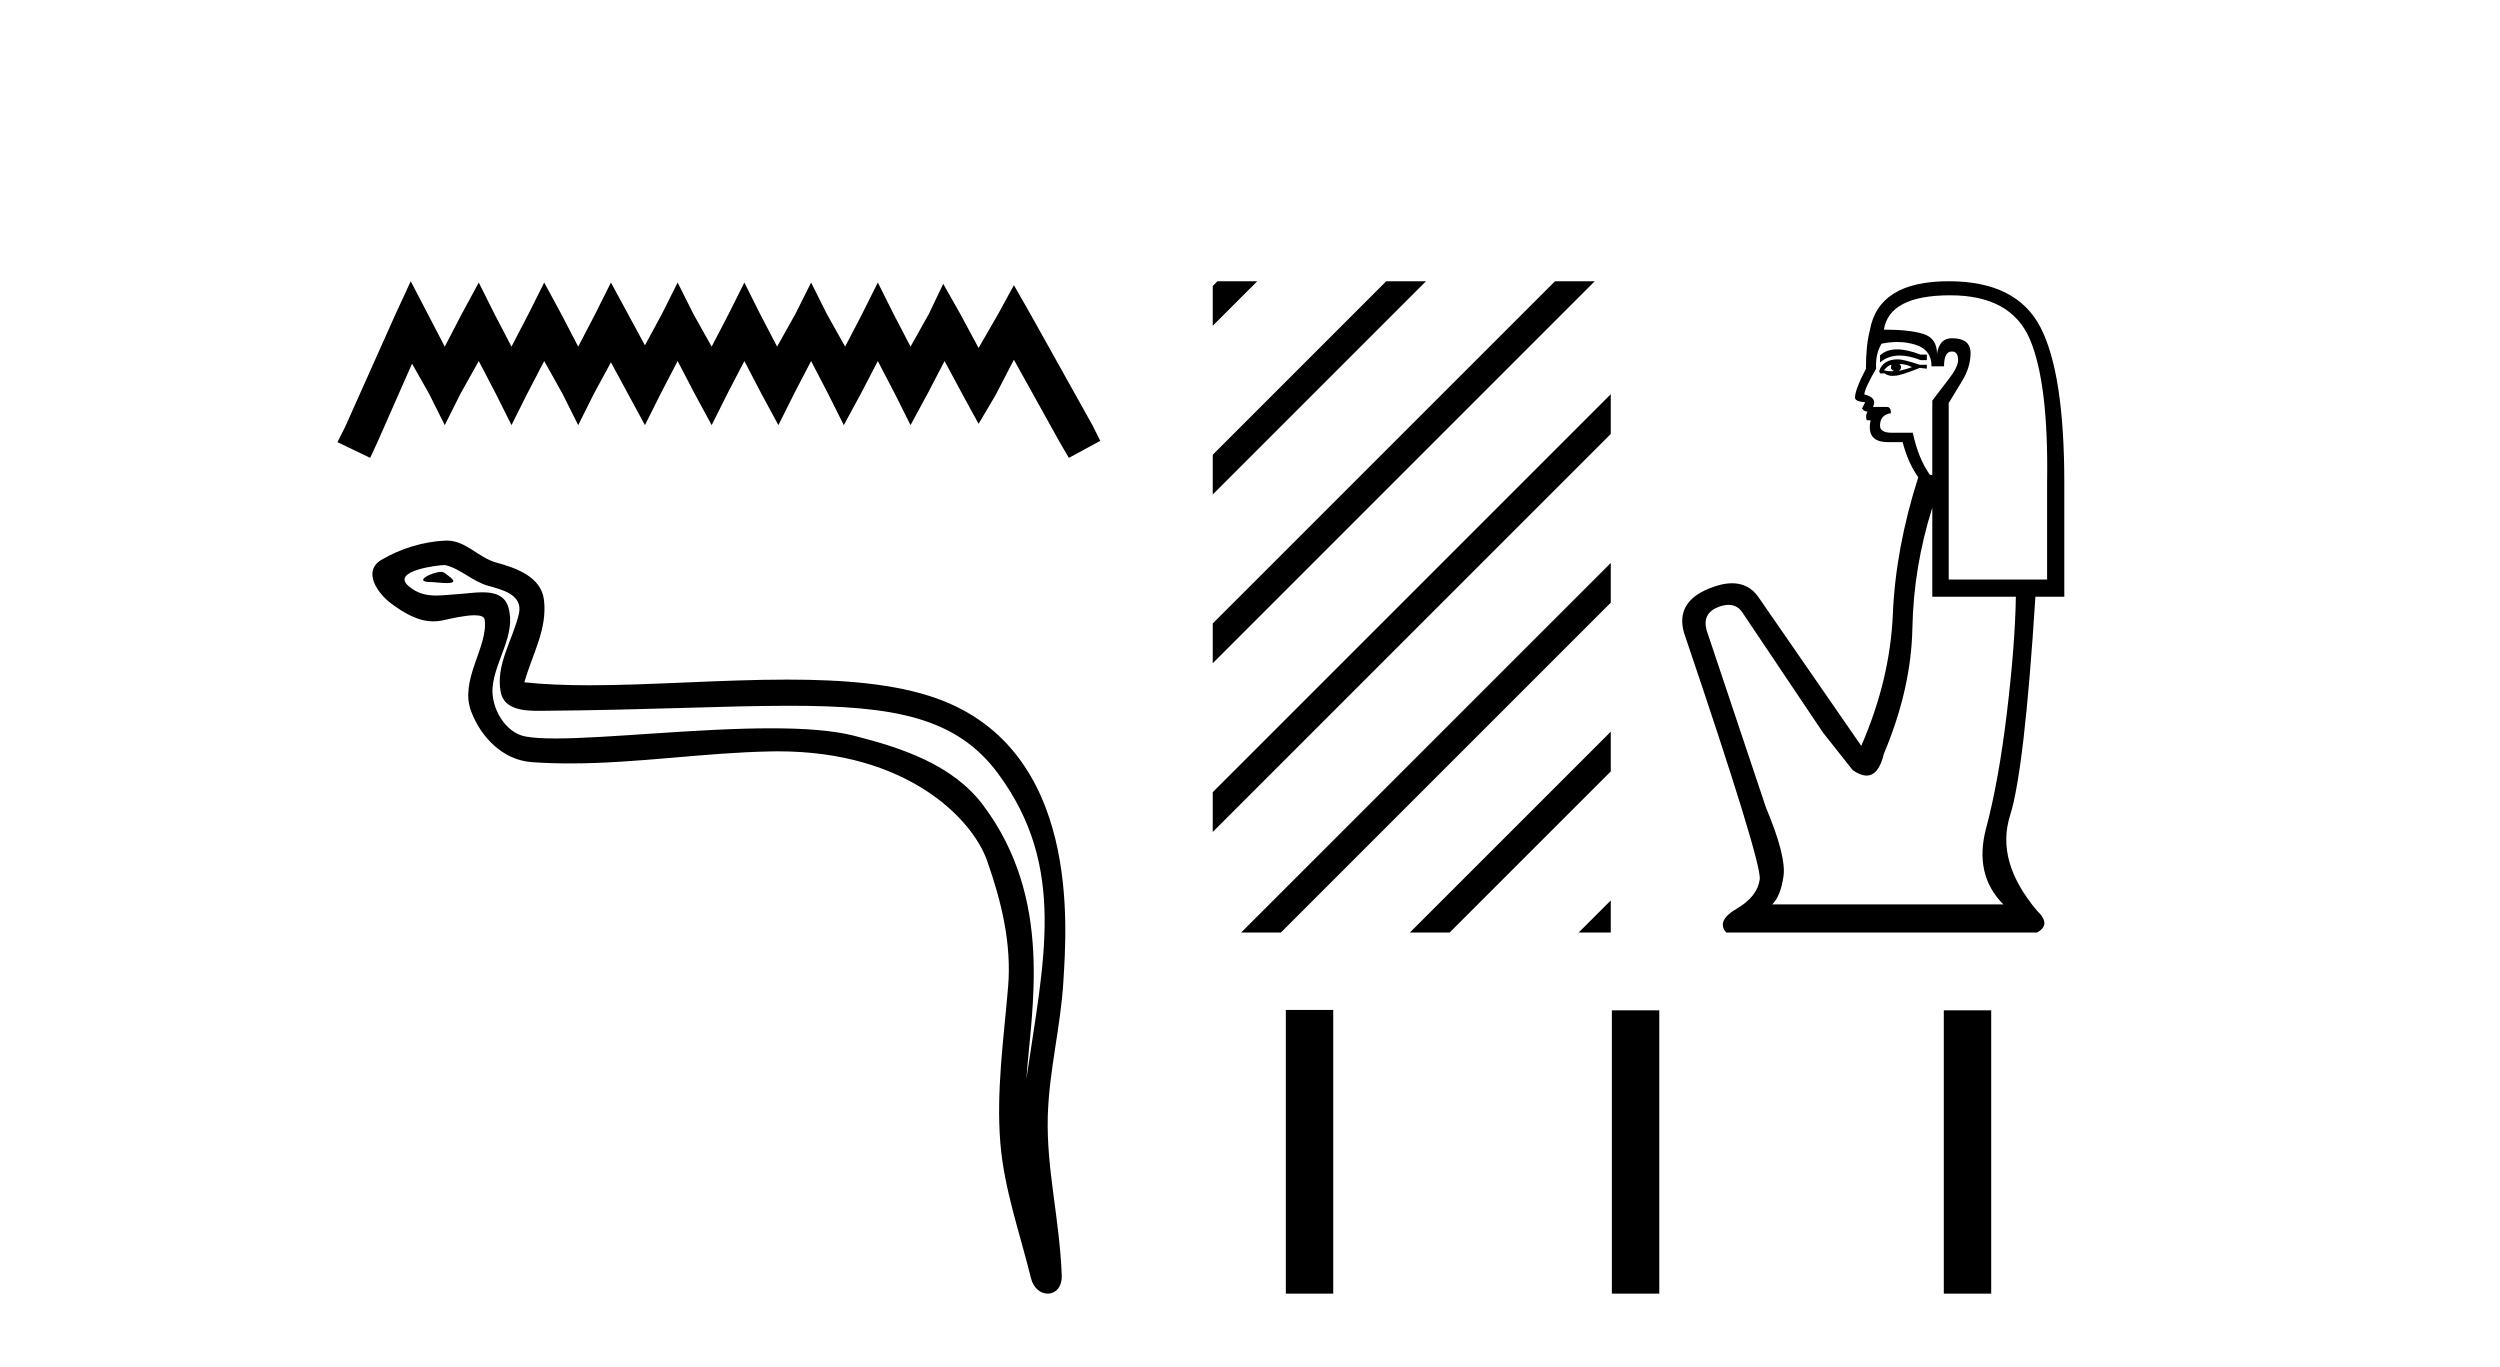 <?xml version='1.0' encoding='UTF-8' standalone='yes'?><svg xmlns='http://www.w3.org/2000/svg' xmlns:xlink='http://www.w3.org/1999/xlink' width='75.0' height='41.0' ><path d='M 12.322 8.437 L 11.851 9.457 L 10.36 12.794 L 10.124 13.265 L 11.105 13.736 L 11.341 13.225 L 12.361 10.91 L 12.872 11.812 L 13.343 12.754 L 13.814 11.812 L 14.363 10.831 L 14.874 11.812 L 15.345 12.754 L 15.816 11.812 L 16.326 10.831 L 16.875 11.812 L 17.346 12.754 L 17.817 11.812 L 18.328 10.87 L 18.838 11.812 L 19.348 12.754 L 19.819 11.812 L 20.329 10.831 L 20.84 11.812 L 21.35 12.754 L 21.821 11.812 L 22.331 10.831 L 22.842 11.812 L 23.352 12.754 L 23.823 11.812 L 24.333 10.831 L 24.843 11.812 L 25.314 12.754 L 25.825 11.812 L 26.335 10.831 L 26.845 11.812 L 27.316 12.754 L 27.826 11.812 L 28.337 10.831 L 28.886 11.852 L 29.357 12.715 L 29.868 11.852 L 30.417 10.792 L 31.791 13.265 L 32.066 13.736 L 33.008 13.225 L 32.772 12.754 L 30.888 9.379 L 30.417 8.555 L 29.946 9.418 L 29.357 10.439 L 28.808 9.418 L 28.297 8.515 L 27.866 9.418 L 27.316 10.399 L 26.806 9.418 L 26.335 8.476 L 25.864 9.418 L 25.354 10.399 L 24.804 9.418 L 24.333 8.476 L 23.862 9.418 L 23.313 10.399 L 22.802 9.418 L 22.331 8.476 L 21.86 9.418 L 21.35 10.399 L 20.801 9.418 L 20.329 8.476 L 19.858 9.418 L 19.348 10.36 L 18.838 9.418 L 18.328 8.476 L 17.857 9.418 L 17.346 10.399 L 16.836 9.418 L 16.326 8.476 L 15.855 9.418 L 15.345 10.399 L 14.834 9.418 L 14.363 8.476 L 13.853 9.418 L 13.343 10.399 L 12.833 9.418 L 12.322 8.437 Z' style='fill:#000000;stroke:none' /><path d='M 13.236 17.156 C 12.979 17.156 12.347 17.46 12.94 17.463 C 13.036 17.463 13.25 17.492 13.408 17.492 C 13.596 17.492 13.706 17.451 13.446 17.271 C 13.383 17.228 13.326 17.158 13.245 17.156 C 13.242 17.156 13.239 17.156 13.236 17.156 ZM 13.335 16.952 C 13.346 16.952 13.353 16.952 13.357 16.953 C 13.814 17.059 14.174 17.443 14.648 17.575 C 15.047 17.686 15.703 17.835 15.566 18.419 C 15.383 19.199 14.859 19.954 15.023 20.77 C 15.126 21.28 15.696 21.325 16.156 21.325 C 16.233 21.325 16.306 21.324 16.374 21.323 C 19.379 21.3 21.766 21.173 23.68 21.173 C 26.82 21.173 28.69 21.514 29.942 23.207 C 32.018 26.015 31.308 28.824 30.791 32.37 C 30.936 30.278 31.63 26.982 29.479 24.136 C 28.57 22.933 27.03 22.428 25.613 22.07 C 24.962 21.906 24.093 21.849 23.134 21.849 C 20.919 21.849 18.228 22.154 16.663 22.154 C 16.291 22.154 15.982 22.137 15.758 22.094 C 15.155 21.979 14.725 21.236 14.778 20.62 C 14.849 19.803 15.493 19.044 15.251 18.219 C 15.144 17.852 14.823 17.769 14.475 17.769 C 14.226 17.769 13.962 17.811 13.752 17.822 C 13.525 17.834 13.302 17.866 13.084 17.866 C 12.795 17.866 12.516 17.81 12.248 17.574 C 11.738 17.124 13.131 16.952 13.335 16.952 ZM 13.404 16.217 C 13.389 16.217 13.373 16.217 13.357 16.218 C 12.694 16.25 12.028 16.454 11.454 16.788 C 10.854 17.136 11.336 17.812 11.741 18.11 C 12.115 18.385 12.534 18.641 13.004 18.641 C 13.095 18.641 13.188 18.632 13.282 18.611 C 13.522 18.558 13.945 18.458 14.235 18.458 C 14.405 18.458 14.529 18.493 14.541 18.592 C 14.648 19.405 13.781 20.391 14.131 21.331 C 14.417 22.101 15.074 22.8 15.951 22.864 C 16.335 22.891 16.718 22.903 17.102 22.903 C 19.123 22.903 21.134 22.576 23.155 22.542 C 23.22 22.541 23.284 22.54 23.347 22.54 C 27.22 22.54 29.168 24.563 29.612 25.819 C 30.042 27.036 30.352 28.31 30.243 29.606 C 30.112 31.165 29.883 32.738 30.011 34.297 C 30.123 35.673 30.601 37.007 30.928 38.342 C 31.004 38.653 31.225 38.809 31.432 38.809 C 31.658 38.809 31.867 38.623 31.852 38.251 C 31.784 36.532 31.388 35.062 31.434 33.477 C 31.473 32.114 31.822 30.801 31.902 29.434 C 31.995 27.849 32.437 22.511 28.113 20.957 C 26.868 20.509 25.29 20.388 23.617 20.388 C 21.637 20.388 19.524 20.558 17.675 20.558 C 16.983 20.558 16.329 20.534 15.731 20.469 C 15.97 19.621 16.425 18.881 16.319 17.996 C 16.235 17.297 15.471 17.036 14.89 16.877 C 14.347 16.728 13.979 16.217 13.404 16.217 Z' style='fill:#000000;stroke:none' /><path d='M 36.525 8.437 L 36.382 8.58 L 36.382 9.773 L 37.42 8.735 L 37.719 8.437 ZM 41.587 8.437 L 36.382 13.642 L 36.382 14.835 L 42.482 8.735 L 42.781 8.437 ZM 46.65 8.437 L 36.382 18.704 L 36.382 18.704 L 36.382 19.897 L 47.544 8.735 L 47.843 8.437 ZM 48.323 11.826 L 36.382 23.766 L 36.382 23.766 L 36.382 24.959 L 48.323 13.019 L 48.323 11.826 ZM 48.323 16.888 L 37.533 27.677 L 37.235 27.975 L 38.428 27.975 L 48.323 18.081 L 48.323 16.888 ZM 48.323 21.95 L 42.595 27.677 L 42.297 27.975 L 43.49 27.975 L 48.323 23.143 L 48.323 21.95 ZM 48.323 27.012 L 47.658 27.677 L 47.359 27.975 L 48.323 27.975 L 48.323 27.012 Z' style='fill:#000000;stroke:none' /><path d='M 56.913 10.481 Q 56.594 10.481 56.4 10.662 L 56.4 10.873 Q 56.645 10.666 56.991 10.666 Q 57.271 10.666 57.618 10.803 L 57.805 10.803 L 57.805 10.639 L 57.618 10.639 Q 57.211 10.481 56.913 10.481 ZM 56.985 10.92 Q 57.173 10.92 57.36 11.014 Q 57.243 11.061 56.962 11.131 Q 57.032 11.084 57.032 11.014 Q 57.032 10.967 56.985 10.92 ZM 56.751 10.944 Q 56.728 10.967 56.728 11.037 Q 56.728 11.084 56.821 11.131 Q 56.775 11.139 56.725 11.139 Q 56.626 11.139 56.517 11.108 Q 56.657 10.944 56.751 10.944 ZM 56.939 10.78 Q 56.493 10.78 56.376 11.131 L 56.4 11.201 L 56.54 11.201 Q 56.634 11.276 56.773 11.276 Q 56.807 11.276 56.845 11.272 Q 57.009 11.272 57.595 11.037 L 57.805 11.061 L 57.805 10.944 L 57.595 10.944 Q 57.103 10.78 56.939 10.78 ZM 56.918 10.26 Q 57.213 10.26 57.477 10.346 Q 57.946 10.498 57.946 10.99 L 58.321 10.99 Q 58.321 10.545 58.555 10.545 Q 58.743 10.545 58.743 10.803 Q 58.743 11.014 58.45 11.389 Q 58.157 11.764 57.969 12.021 L 57.969 14.247 L 57.899 14.247 Q 57.548 13.755 57.384 12.982 L 56.751 12.982 Q 56.4 12.982 56.4 12.771 Q 56.4 12.443 56.728 12.396 Q 56.728 12.209 56.611 12.209 L 56.189 12.209 Q 56.33 11.928 55.931 11.834 Q 55.931 11.67 56.283 11.061 Q 56.259 10.616 56.447 10.311 Q 56.691 10.26 56.918 10.26 ZM 58.508 8.859 Q 60.336 8.859 60.898 10.182 Q 61.46 11.506 61.413 14.481 L 61.413 17.386 L 58.461 17.386 L 58.461 12.092 Q 58.602 11.857 58.86 11.436 Q 59.117 11.014 59.117 10.592 Q 59.117 10.147 58.555 10.147 Q 58.18 10.147 58.11 10.616 Q 58.11 10.147 57.7 10.018 Q 57.29 9.889 56.517 9.889 Q 56.681 8.859 58.508 8.859 ZM 57.969 15.231 L 57.969 17.902 L 60.476 17.902 Q 60.453 19.331 60.207 21.381 Q 59.961 23.43 59.586 24.836 Q 59.211 26.242 60.101 27.132 L 53.167 27.132 Q 53.424 26.874 53.506 26.277 Q 53.588 25.68 52.979 24.227 L 51.199 18.909 Q 51.058 18.394 51.562 18.206 Q 51.723 18.146 51.857 18.146 Q 52.141 18.146 52.3 18.417 L 54.69 21.978 L 55.58 23.103 Q 55.814 23.267 55.996 23.267 Q 56.361 23.267 56.517 22.611 Q 57.337 20.666 57.372 18.839 Q 57.407 17.011 57.969 15.231 ZM 58.461 8.437 Q 56.353 8.437 56.095 9.913 Q 55.978 10.358 55.978 11.061 Q 55.65 11.693 55.65 11.928 Q 55.65 12.045 55.955 12.068 L 55.861 12.256 Q 55.931 12.349 56.025 12.349 Q 55.955 12.466 56.002 12.607 L 56.119 12.607 Q 55.978 13.263 56.634 13.263 L 57.079 13.263 Q 57.243 13.895 57.548 14.317 Q 56.868 16.449 56.786 18.417 Q 56.704 20.385 55.838 22.376 L 52.745 17.902 Q 52.457 17.498 51.964 17.498 Q 51.657 17.498 51.269 17.656 Q 50.262 18.066 50.519 18.979 Q 52.862 25.89 52.792 26.382 Q 52.722 26.898 52.101 27.261 Q 51.48 27.624 51.785 27.975 L 61.109 27.975 Q 61.554 27.741 61.109 27.319 Q 59.867 25.844 60.3 24.473 Q 60.734 23.103 61.062 17.902 L 61.929 17.902 L 61.929 14.481 Q 61.929 11.201 61.214 9.819 Q 60.5 8.437 58.461 8.437 Z' style='fill:#000000;stroke:none' /><path d='M 38.575 30.298 L 38.575 38.809 L 39.997 38.809 L 39.997 30.298 ZM 48.356 30.31 L 48.356 38.809 L 49.779 38.809 L 49.779 30.31 ZM 58.314 30.31 L 58.314 38.809 L 59.736 38.809 L 59.736 30.31 Z' style='fill:#000000;stroke:none' /></svg>